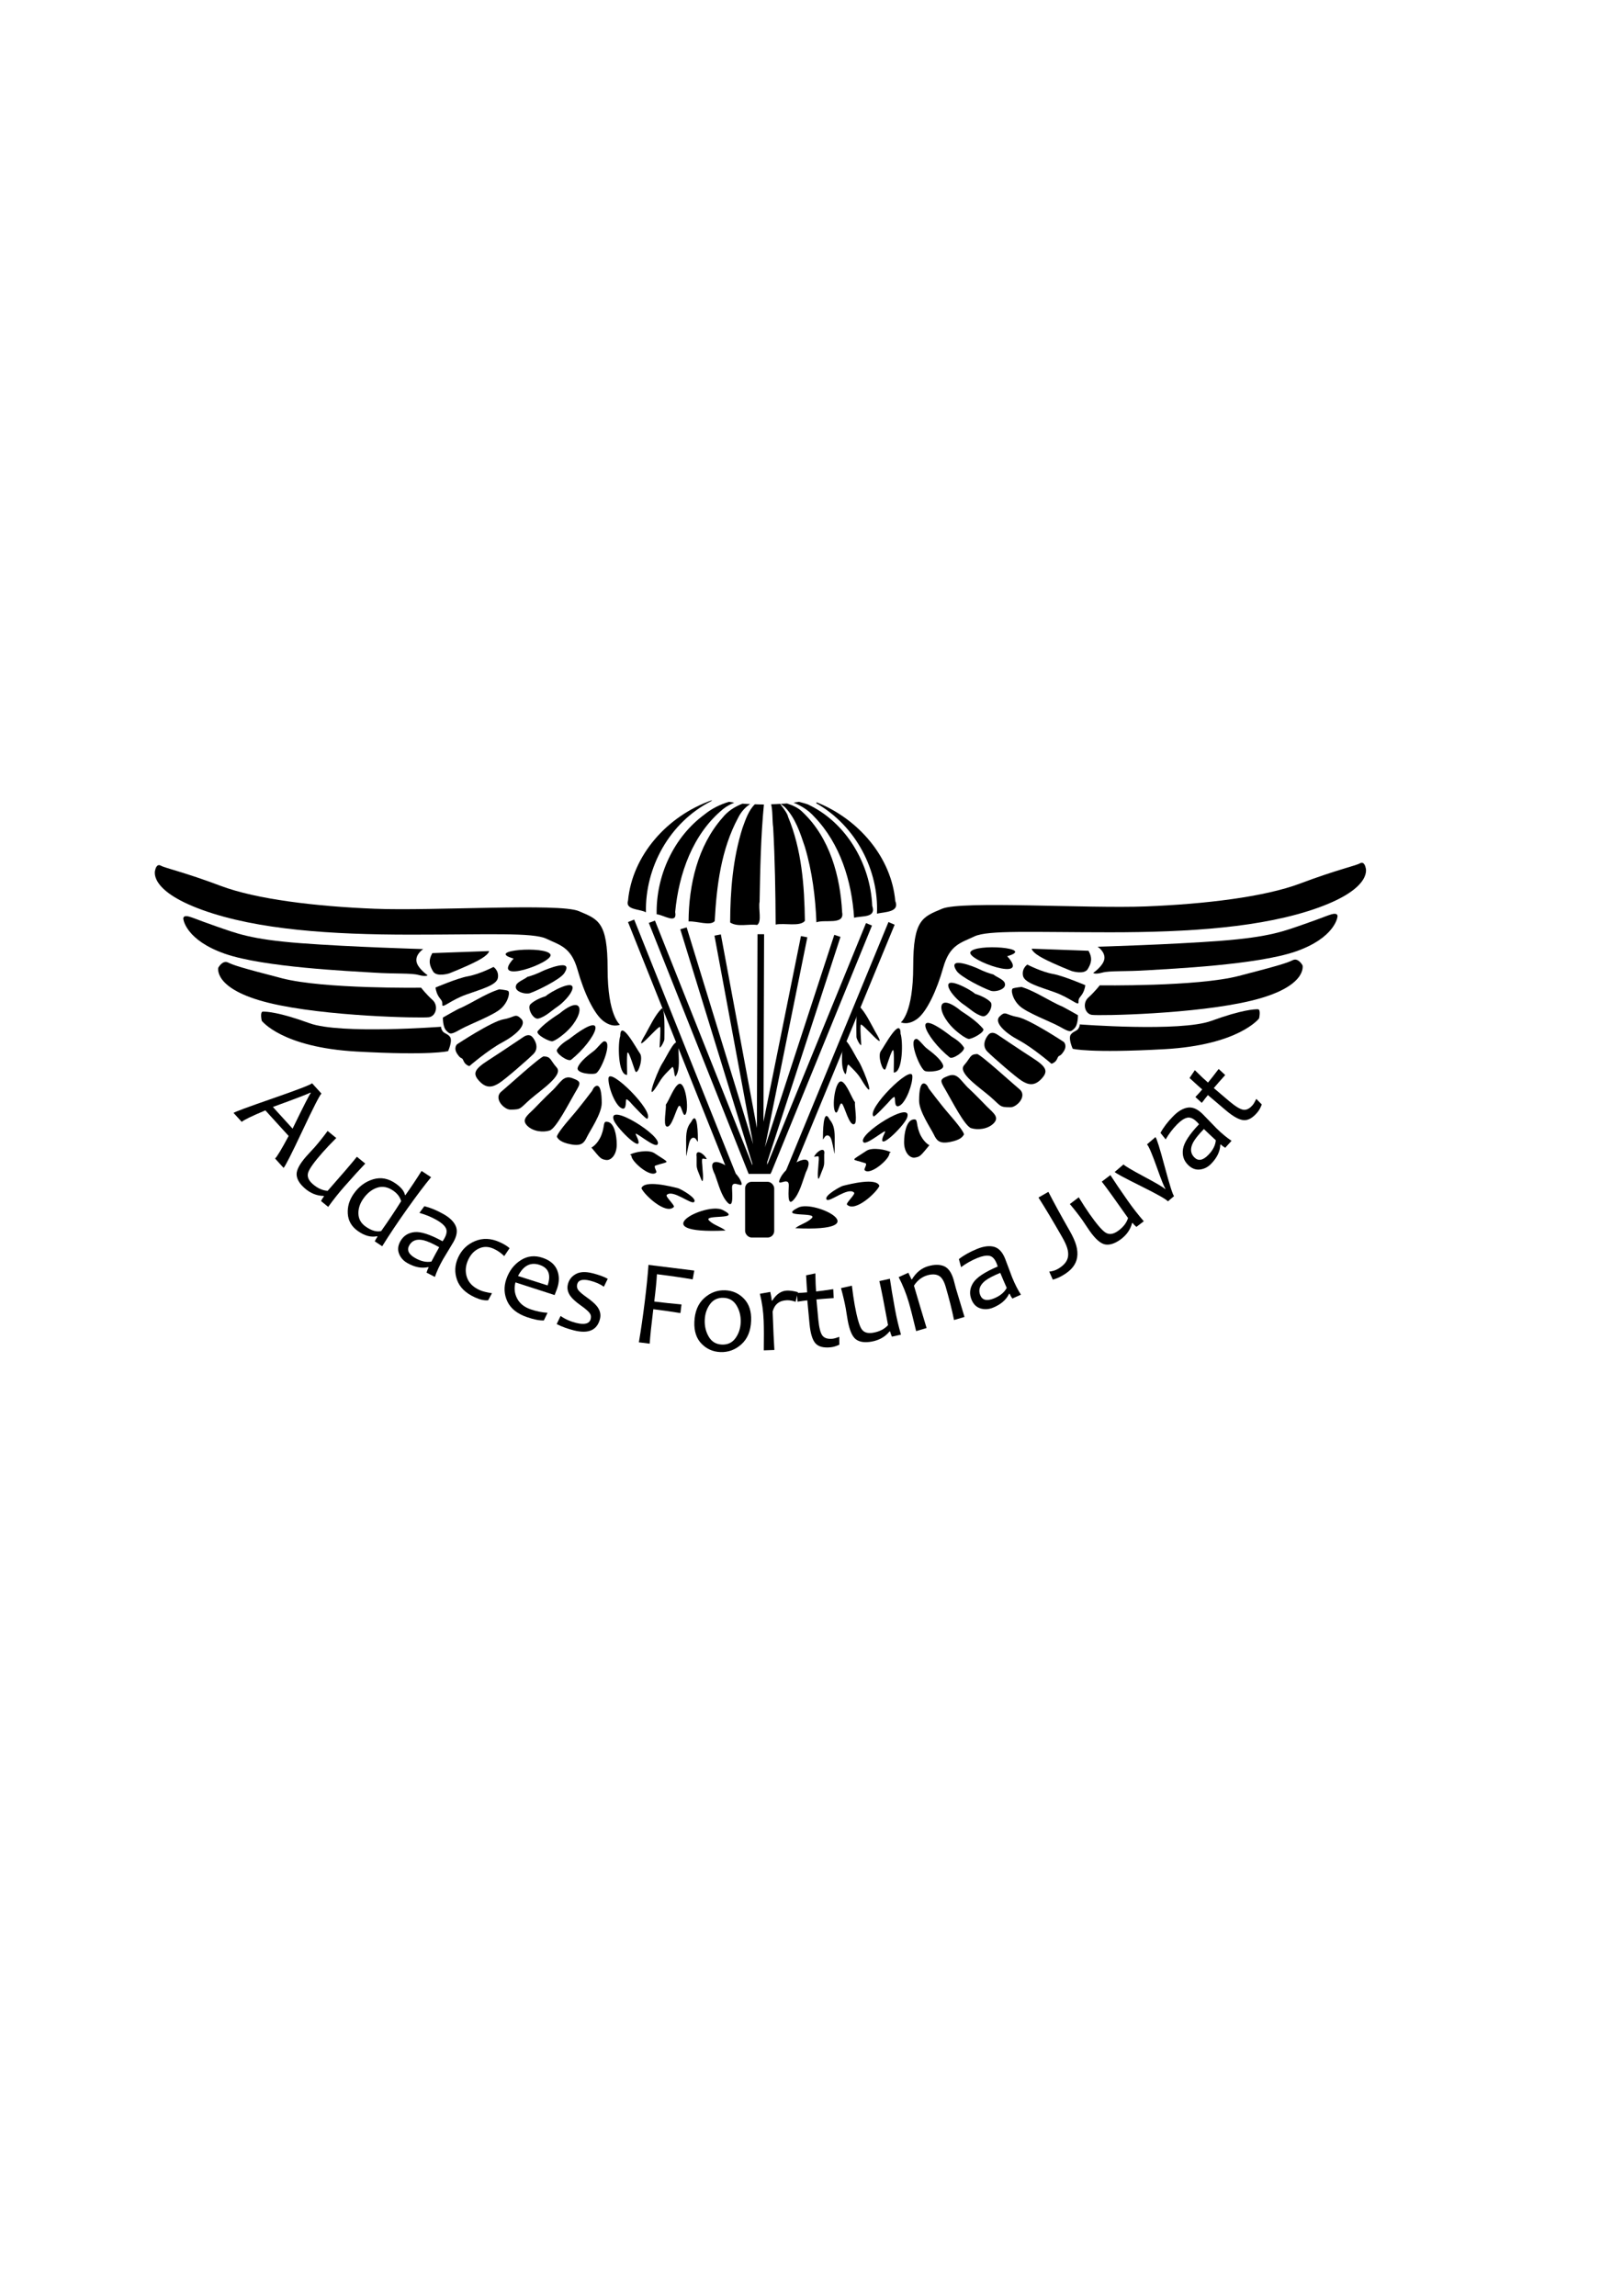 <?xml version="1.0" encoding="UTF-8" standalone="no"?> <svg xmlns:dc="http://purl.org/dc/elements/1.1/" xmlns:cc="http://creativecommons.org/ns#" xmlns:rdf="http://www.w3.org/1999/02/22-rdf-syntax-ns#" xmlns:svg="http://www.w3.org/2000/svg" xmlns="http://www.w3.org/2000/svg" xmlns:sodipodi="http://sodipodi.sourceforge.net/DTD/sodipodi-0.dtd" xmlns:inkscape="http://www.inkscape.org/namespaces/inkscape" width="210mm" height="297mm" id="svg2" version="1.1" inkscape:version="0.48.2 r9819" sodipodi:docname="Novo documento 1"><defs id="defs4"></defs><g inkscape:label="Camada 1" inkscape:groupmode="layer" id="layer1"><g id="g5115" transform="translate(-1.8039244e-7,-27.836)"><g transform="translate(-26.08,131.897)" id="g4902"><g id="g4826" transform="matrix(3.222,0,0,3.222,-868.709,-900.448)"><g transform="translate(-31.315,-58.589)" style="fill:#000000" id="g4477"><path style="fill:#000000;stroke:none" d="m 332.589,437.773 c 0,0 -1.25,3.036 7.143,6.071 8.393,3.036 19.732,3.75 31.607,3.75 11.875,0 18.571,-0.357 20.625,0.625 2.054,0.982 3.75,1.25 4.732,4.732 0.982,3.482 2.5,6.696 3.929,7.768 1.429,1.071 2.5,0.536 2.5,0.536 0,0 -1.875,-1.339 -1.875,-8.482 0,-7.143 -1.429,-7.5 -4.375,-8.75 -2.946,-1.25 -22.054,0 -30.982,-0.357 -8.929,-0.357 -17.946,-1.429 -23.393,-3.482 -5.446,-2.054 -8.376,-2.676 -9.055,-3.055 -0.679,-0.379 -0.856,0.644 -0.856,0.644 z" id="path3067" inkscape:connector-curvature="0"></path><path style="fill:#000000;stroke:none" d="m 336.875,445.318 c 0,0 0.402,3.125 6.295,5.179 5.893,2.054 19.018,2.634 22.5,2.857 3.482,0.223 5.714,0.045 6.875,0.357 1.161,0.312 1.384,0.045 1.384,0.045 0,0 -1.562,-1.071 -1.696,-2.143 -0.134,-1.071 1.027,-1.83 1.027,-1.83 0,0 -10.982,-0.312 -18.616,-0.893 -7.634,-0.58 -9.777,-1.518 -12.768,-2.545 -2.991,-1.027 -4.042,-1.576 -4.61,-1.561 -0.568,0.016 -0.39,0.534 -0.39,0.534 z" id="path3069" inkscape:connector-curvature="0"></path><path style="fill:#000000;stroke:none" d="m 342.158,452.612 c 0,0 -0.821,3.251 7.671,5.335 8.492,2.083 23.234,2.336 24.307,2.178 1.073,-0.158 1.484,-1.768 0.537,-2.62 -0.947,-0.852 -1.736,-1.862 -1.736,-1.862 0,0 -14.742,0.221 -21.087,-1.421 -6.345,-1.641 -7.355,-1.989 -8.207,-2.399 -0.852,-0.41 -1.484,0.789 -1.484,0.789 z" id="path3071" inkscape:connector-curvature="0"></path><path style="fill:#000000;stroke:none" d="m 348.755,460.662 c 0,0 3.03,4.041 14.395,4.672 11.364,0.631 13.89,-0.063 13.89,-0.063 0,0 0.758,-1.641 0.253,-2.21 -0.505,-0.568 -0.947,-0.442 -1.2,-1.01 -0.253,-0.568 -0.021,-0.484 -0.021,-0.484 0,0 -15.384,1.178 -20.056,-0.527 -4.672,-1.705 -6.566,-1.768 -7.071,-1.768 -0.505,0 -0.189,1.389 -0.189,1.389 z" id="path3073" inkscape:connector-curvature="0"></path><path style="fill:#000000;stroke:none" d="m 375.134,455.621 c 0,0 0.045,0.625 0.402,1.25 0.357,0.625 0.67,0.67 0.625,1.339 -0.045,0.67 1.25,-0.67 3.616,-1.518 2.366,-0.848 4.643,-1.429 4.821,-2.545 0.179,-1.116 -0.67,-1.652 -0.67,-1.652 0,0 -2.143,1.116 -3.929,1.429 -1.495,0.262 -4.866,1.696 -4.866,1.696 z" id="path3077" inkscape:connector-curvature="0" sodipodi:nodetypes="cccsccsc"></path><path style="fill:#000000;stroke:none" d="m 374.777,453.21 c 0.58,0.848 2.411,0.268 2.411,0.268 0,0 2.545,-0.982 4.33,-1.92 1.786,-0.938 1.741,-1.473 1.741,-1.473 l -8.616,0.312 c -0.651,1.169 -0.414,1.89 0.134,2.813 z" id="path3079" inkscape:connector-curvature="0" sodipodi:nodetypes="ccsccc"></path><path style="fill:#000000;stroke:none" d="m 378.884,458.746 c -0.223,0.045 -2.634,1.429 -2.634,1.429 0,0 -0.045,1.429 0.536,2.009 0.58,0.58 0.714,0.58 2.143,-0.223 1.429,-0.804 5.089,-2.143 6.205,-3.214 1.116,-1.071 1.339,-2.5 0.982,-2.634 -0.357,-0.134 -1.295,-0.223 -1.295,-0.223 0,0 -0.982,0.223 -3.259,1.473 -2.277,1.25 -2.679,1.384 -2.679,1.384 z" id="path3081" inkscape:connector-curvature="0" sodipodi:nodetypes="cccssscsc"></path><path style="fill:#000000;stroke:none" d="m 378.393,464.237 c 0,0 -0.58,0.536 0.045,1.473 0.625,0.938 0.67,0.357 0.938,1.027 0.268,0.67 0.893,0.804 0.893,0.804 0,0 2.857,-2.455 4.955,-3.571 2.098,-1.116 3.839,-2.723 2.902,-3.616 -0.938,-0.893 -0.893,-0.223 -2.679,0.089 -1.786,0.312 -7.054,3.795 -7.054,3.795 z" id="path3083" inkscape:connector-curvature="0"></path><path style="fill:#000000;stroke:none" d="m 388.561,463.064 c -0.537,0.347 -3.315,2.241 -5.43,3.599 -2.115,1.357 -2.431,2.02 -1.326,3.188 1.105,1.168 2.052,0.852 2.967,0.284 0.915,-0.568 4.356,-3.567 5.209,-4.419 0.852,-0.852 0.379,-1.957 -0.126,-2.557 -0.505,-0.6 -1.168,-0.158 -1.294,-0.095 z" id="path3857" inkscape:connector-curvature="0"></path><path style="fill:#000000;stroke:none" d="m 386.473,474.148 c 1.741,0 1.429,-0.179 3.08,-1.607 1.652,-1.429 5,-3.616 3.973,-4.777 -1.027,-1.161 -0.848,-1.652 -1.964,-1.696 -0.48,-0.019 -5.58,4.643 -6.562,5.446 -0.99,1.049 0.55,2.62 1.473,2.634 z" id="path4373" inkscape:connector-curvature="0" sodipodi:nodetypes="cssscc"></path><path style="fill:#000000;stroke:none" d="m 390.045,474.059 c -1.116,1.071 -1.875,1.652 -0.982,2.545 0.878,0.878 2.411,1.027 3.393,0.714 0.982,-0.312 2.946,-4.196 3.839,-5.714 0.893,-1.518 1.027,-1.696 -0.402,-2.232 -1.429,-0.536 -1.875,0.848 -3.17,2.009 -0.639,0.572 -2.679,2.679 -2.679,2.679 z" id="path4375" inkscape:connector-curvature="0" sodipodi:nodetypes="csssssc"></path><path style="fill:#000000;stroke:none" d="m 398.912,471.276 c 0,0 -1.839,2.451 -3.021,3.808 -1.182,1.357 -2.495,2.976 -2.32,3.239 0.175,0.263 0.482,0.788 2.101,1.094 1.62,0.306 2.014,-0.219 2.452,-1.138 0.438,-0.919 2.233,-3.502 2.233,-5.121 0,-1.62 -0.219,-2.626 -0.7,-2.626 -0.482,0 -0.744,0.744 -0.744,0.744 z" id="path4377" inkscape:connector-curvature="0"></path><path style="fill:#000000;stroke:none" d="m 398.795,479.907 c 1.339,1.607 1.384,1.741 2.188,1.875 0.804,0.134 1.652,-0.804 1.652,-2.321 0,-1.518 -0.402,-3.214 -1.295,-3.438 -0.893,-0.223 -0.446,0.491 -1.027,1.964 -0.58,1.473 -1.518,1.92 -1.518,1.92 z" id="path4379" inkscape:connector-curvature="0"></path><path style="fill:#000000;stroke:none" d="m 400.647,463.791 c -0.58,0.408 -0.962,1.056 -1.518,1.473 -0.754,0.565 -2.114,1.611 -2.411,2.5 -0.31,0.931 2.39,1.13 2.812,0.848 0.828,-0.552 2.586,-5.089 1.116,-4.821 z" id="path4421" inkscape:connector-curvature="0"></path><path style="fill:#000000;stroke:none" d="m 395.446,463.411 c -0.759,0.468 -1.387,0.898 -1.875,1.629 -0.334,0.501 1.677,1.913 2.143,1.54 3.716,-2.973 6.126,-8.143 -0.268,-3.17 z" id="path4423" inkscape:connector-curvature="0"></path><path style="fill:#000000;stroke:none" d="m 394.129,459.438 c -1.177,0.766 -2.564,1.689 -3.482,2.79 -0.414,0.497 1.842,1.678 2.254,1.54 0.548,-0.183 1.112,-0.622 1.562,-0.982 3.378,-2.702 3.486,-6.499 -0.446,-3.281" id="path4425" inkscape:connector-curvature="0"></path><path style="fill:#000000;stroke:none" d="m 391.875,456.916 c -0.793,0.262 -1.758,0.664 -2.344,1.25 -0.535,0.535 0.409,2.364 1.205,2.165 1.078,-0.269 2.02,-1.22 2.902,-1.808 0.716,-0.477 1.866,-1.63 2.188,-2.433 0.825,-2.062 -3.372,0.247 -3.951,0.826 z" id="path4429" inkscape:connector-curvature="0"></path><path style="fill:#000000;stroke:none" d="m 389.067,454.005 c -0.423,0.363 -1.428,0.71 -1.673,1.2 -0.501,1.002 1.35,1.507 2.083,1.263 1.125,-0.375 4.577,-2.099 5.177,-2.999 1.614,-2.421 -2.844,-0.567 -3.346,-0.316 -0.738,0.369 -1.519,0.655 -2.241,0.852 z" id="path4431" inkscape:connector-curvature="0"></path><path style="fill:#000000;stroke:none" d="m 386.983,451.227 c -3.783,4.139 6.187,0.567 5.587,-0.631 -0.671,-1.342 -10.072,-0.652 -5.587,0.631 z" id="path4433" inkscape:connector-curvature="0"></path><path style="fill:#000000;stroke:none" d="m 403.17,462.987 c -0.366,0.968 -0.4,5.893 1.027,5.893 0.043,0 -0.103,-3.201 0.089,-3.393 0.223,-0.223 1.072,2.768 1.205,2.902 0.405,0.405 1.201,-2.06 0.67,-2.768 -0.463,-0.617 -2.991,-5.371 -2.991,-2.634 z" id="path4435" inkscape:connector-curvature="0"></path><path style="fill:#000000;stroke:none" d="m 401.384,469.371 c -0.092,1.158 0.94,4.041 1.964,4.554 0.946,0.473 0.514,-1.484 0.804,-1.339 0.374,0.187 0.677,0.632 0.982,0.938 0.202,0.202 1.994,2.158 2.143,2.009 1.107,-1.107 -5.737,-7.88 -5.893,-6.161 z" id="path4439" inkscape:connector-curvature="0"></path><path style="fill:#000000;stroke:none" d="m 402.188,475.755 c 0.519,1.352 5.17,5.832 3.348,2.188 -0.385,-0.771 2.758,2.019 3.259,1.518 1.114,-1.114 -7.673,-6.638 -6.607,-3.705 z" id="path4441" inkscape:connector-curvature="0"></path><path style="fill:#000000;stroke:none" d="m 404.866,481.112 c -0.135,0.812 2.892,3.447 3.75,2.589 0.188,-0.188 -0.484,-0.94 -0.089,-1.071 2.148,-0.716 2.348,-0.19 -0.179,-1.875 -0.895,-0.597 -3.077,-0.154 -3.705,0.223" id="path4447" inkscape:connector-curvature="0"></path><path style="fill:#000000;stroke:none" d="m 406.384,486.068 c 0.334,0.921 3.675,4.093 4.911,2.857 0.229,-0.229 -1.32,-1.581 -1.071,-1.83 0.904,-0.904 3.711,1.512 4.152,1.071 0.552,-0.552 -2.077,-2.004 -2.455,-2.098 -1.124,-0.281 -5.072,-1.276 -5.536,0 z" id="path4449" inkscape:connector-curvature="0"></path><path style="fill:#000000;stroke:none" d="m 419.152,492.496 c -12.768,0.606 -2.96,-4.382 -0.446,-3.125 3.2,1.6 -3.064,0.596 -2.054,1.607 0.706,0.706 1.703,0.898 2.5,1.518 z" id="path4451" inkscape:connector-curvature="0"></path><path style="fill:#000000;stroke:none" d="m 407.009,462.675 c 0.681,-1.223 1.454,-2.883 2.411,-3.839 0.584,-0.584 0.446,4.109 0.446,4.643 0,0.251 -0.498,1.25 -0.714,1.25 -0.053,0 0.219,-2.951 0.045,-3.125 -0.25,-0.25 -4.47,4.876 -2.188,1.071 z" id="path4453" inkscape:connector-curvature="0"></path><path style="fill:#000000;stroke:none" d="m 409.464,467.273 c -0.794,1.359 -2.892,6.919 -0.268,2.545 0.486,-0.809 1.243,-1.511 1.83,-2.098 0.344,-0.344 0.31,1.744 0.58,1.339 0.683,-1.025 0.402,-2.862 0.402,-4.152 0,-2.861 -1.841,1.36 -2.545,2.366 z" id="path4457" inkscape:connector-curvature="0"></path><path style="fill:#000000;stroke:none" d="m 410.089,473.389 c 0.093,0.543 -0.416,3.051 0.089,3.304 0.779,0.389 1.47,-2.675 1.875,-3.08 0.383,-0.383 0.599,1.678 0.982,1.295 0.643,-0.643 0.056,-5.162 -0.982,-4.643 -0.734,0.367 -1.489,2.514 -1.964,3.125 z" id="path4459" inkscape:connector-curvature="0"></path><path style="fill:#000000;stroke:none" d="m 413.929,476.023 c -0.883,1.049 -0.759,2.327 -0.759,3.661 0,2.544 -0.028,1.453 0.446,-0.446 0.09,-0.361 0.352,-1.03 0.893,-0.759 0.198,0.099 0.446,0.712 0.446,0.491 0,-0.77 -6.7e-4,-4.999 -1.027,-2.946 z" id="path4467" inkscape:connector-curvature="0"></path><path style="fill:#000000;stroke:none" d="m 417.545,484.014 c 0.509,1.363 0.952,3.273 1.964,4.286 0.912,0.912 0.625,-1.61 0.625,-2.321 0,-1.508 2.141,0.621 1.25,-1.161 -1.105,-2.21 -5.646,-4.417 -3.839,-0.804 z" id="path4469" inkscape:connector-curvature="0"></path><path style="fill:#000000;stroke:none" d="m 414.762,481.31 c 0,0.421 0,0.842 0,1.263 0,0.626 0.357,1.212 0.552,1.799 0.013,0.039 0.26,0.687 0.316,0.631 0.236,-0.236 0,-1.852 0,-2.241 0,-0.275 -0.128,-0.896 0,-1.152 0.044,-0.087 0.695,0.096 0.663,0.032 -0.445,-0.889 -1.767,-1.63 -1.531,-0.331 z" id="path4475" inkscape:connector-curvature="0"></path></g><g style="fill:#000000" transform="matrix(-1,0,0,1,817.57,-58.946)" id="g4510"><path inkscape:connector-curvature="0" id="path4512" d="m 332.589,437.773 c 0,0 -1.25,3.036 7.143,6.071 8.393,3.036 19.732,3.75 31.607,3.75 11.875,0 18.571,-0.357 20.625,0.625 2.054,0.982 3.75,1.25 4.732,4.732 0.982,3.482 2.5,6.696 3.929,7.768 1.429,1.071 2.5,0.536 2.5,0.536 0,0 -1.875,-1.339 -1.875,-8.482 0,-7.143 -1.429,-7.5 -4.375,-8.75 -2.946,-1.25 -22.054,0 -30.982,-0.357 -8.929,-0.357 -17.946,-1.429 -23.393,-3.482 -5.446,-2.054 -8.376,-2.676 -9.055,-3.055 -0.679,-0.379 -0.856,0.644 -0.856,0.644 z" style="fill:#000000;stroke:none"></path><path inkscape:connector-curvature="0" id="path4514" d="m 336.875,445.318 c 0,0 0.402,3.125 6.295,5.179 5.893,2.054 19.018,2.634 22.5,2.857 3.482,0.223 5.714,0.045 6.875,0.357 1.161,0.312 1.384,0.045 1.384,0.045 0,0 -1.562,-1.071 -1.696,-2.143 -0.134,-1.071 1.027,-1.83 1.027,-1.83 0,0 -10.982,-0.312 -18.616,-0.893 -7.634,-0.58 -9.777,-1.518 -12.768,-2.545 -2.991,-1.027 -4.042,-1.576 -4.61,-1.561 -0.568,0.016 -0.39,0.534 -0.39,0.534 z" style="fill:#000000;stroke:none"></path><path inkscape:connector-curvature="0" id="path4516" d="m 342.158,452.612 c 0,0 -0.821,3.251 7.671,5.335 8.492,2.083 23.234,2.336 24.307,2.178 1.073,-0.158 1.484,-1.768 0.537,-2.62 -0.947,-0.852 -1.736,-1.862 -1.736,-1.862 0,0 -14.742,0.221 -21.087,-1.421 -6.345,-1.641 -7.355,-1.989 -8.207,-2.399 -0.852,-0.41 -1.484,0.789 -1.484,0.789 z" style="fill:#000000;stroke:none"></path><path inkscape:connector-curvature="0" id="path4518" d="m 348.755,460.662 c 0,0 3.03,4.041 14.395,4.672 11.364,0.631 13.89,-0.063 13.89,-0.063 0,0 0.758,-1.641 0.253,-2.21 -0.505,-0.568 -0.947,-0.442 -1.2,-1.01 -0.253,-0.568 -0.021,-0.484 -0.021,-0.484 0,0 -15.384,1.178 -20.056,-0.527 -4.672,-1.705 -6.566,-1.768 -7.071,-1.768 -0.505,0 -0.189,1.389 -0.189,1.389 z" style="fill:#000000;stroke:none"></path><path sodipodi:nodetypes="cccsccsc" inkscape:connector-curvature="0" id="path4520" d="m 375.134,455.621 c 0,0 0.045,0.625 0.402,1.25 0.357,0.625 0.67,0.67 0.625,1.339 -0.045,0.67 1.25,-0.67 3.616,-1.518 2.366,-0.848 4.643,-1.429 4.821,-2.545 0.179,-1.116 -0.67,-1.652 -0.67,-1.652 0,0 -2.143,1.116 -3.929,1.429 -1.495,0.262 -4.866,1.696 -4.866,1.696 z" style="fill:#000000;stroke:none"></path><path sodipodi:nodetypes="ccsccc" inkscape:connector-curvature="0" id="path4522" d="m 374.777,453.21 c 0.58,0.848 2.411,0.268 2.411,0.268 0,0 2.545,-0.982 4.33,-1.92 1.786,-0.938 1.741,-1.473 1.741,-1.473 l -8.616,0.312 c -0.651,1.169 -0.414,1.89 0.134,2.813 z" style="fill:#000000;stroke:none"></path><path sodipodi:nodetypes="cccssscsc" inkscape:connector-curvature="0" id="path4524" d="m 378.884,458.746 c -0.223,0.045 -2.634,1.429 -2.634,1.429 0,0 -0.045,1.429 0.536,2.009 0.58,0.58 0.714,0.58 2.143,-0.223 1.429,-0.804 5.089,-2.143 6.205,-3.214 1.116,-1.071 1.339,-2.5 0.982,-2.634 -0.357,-0.134 -1.295,-0.223 -1.295,-0.223 0,0 -0.982,0.223 -3.259,1.473 -2.277,1.25 -2.679,1.384 -2.679,1.384 z" style="fill:#000000;stroke:none"></path><path inkscape:connector-curvature="0" id="path4526" d="m 378.393,464.237 c 0,0 -0.58,0.536 0.045,1.473 0.625,0.938 0.67,0.357 0.938,1.027 0.268,0.67 0.893,0.804 0.893,0.804 0,0 2.857,-2.455 4.955,-3.571 2.098,-1.116 3.839,-2.723 2.902,-3.616 -0.938,-0.893 -0.893,-0.223 -2.679,0.089 -1.786,0.312 -7.054,3.795 -7.054,3.795 z" style="fill:#000000;stroke:none"></path><path inkscape:connector-curvature="0" id="path4528" d="m 388.561,463.064 c -0.537,0.347 -3.315,2.241 -5.43,3.599 -2.115,1.357 -2.431,2.02 -1.326,3.188 1.105,1.168 2.052,0.852 2.967,0.284 0.915,-0.568 4.356,-3.567 5.209,-4.419 0.852,-0.852 0.379,-1.957 -0.126,-2.557 -0.505,-0.6 -1.168,-0.158 -1.294,-0.095 z" style="fill:#000000;stroke:none"></path><path sodipodi:nodetypes="cssscc" inkscape:connector-curvature="0" id="path4530" d="m 386.473,474.148 c 1.741,0 1.429,-0.179 3.08,-1.607 1.652,-1.429 5,-3.616 3.973,-4.777 -1.027,-1.161 -0.848,-1.652 -1.964,-1.696 -0.48,-0.019 -5.58,4.643 -6.562,5.446 -0.99,1.049 0.55,2.62 1.473,2.634 z" style="fill:#000000;stroke:none"></path><path sodipodi:nodetypes="csssssc" inkscape:connector-curvature="0" id="path4532" d="m 390.045,474.059 c -1.116,1.071 -1.875,1.652 -0.982,2.545 0.878,0.878 2.411,1.027 3.393,0.714 0.982,-0.312 2.946,-4.196 3.839,-5.714 0.893,-1.518 1.027,-1.696 -0.402,-2.232 -1.429,-0.536 -1.875,0.848 -3.17,2.009 -0.639,0.572 -2.679,2.679 -2.679,2.679 z" style="fill:#000000;stroke:none"></path><path inkscape:connector-curvature="0" id="path4534" d="m 398.912,471.276 c 0,0 -1.839,2.451 -3.021,3.808 -1.182,1.357 -2.495,2.976 -2.32,3.239 0.175,0.263 0.482,0.788 2.101,1.094 1.62,0.306 2.014,-0.219 2.452,-1.138 0.438,-0.919 2.233,-3.502 2.233,-5.121 0,-1.62 -0.219,-2.626 -0.7,-2.626 -0.482,0 -0.744,0.744 -0.744,0.744 z" style="fill:#000000;stroke:none"></path><path inkscape:connector-curvature="0" id="path4536" d="m 398.795,479.907 c 1.339,1.607 1.384,1.741 2.188,1.875 0.804,0.134 1.652,-0.804 1.652,-2.321 0,-1.518 -0.402,-3.214 -1.295,-3.438 -0.893,-0.223 -0.446,0.491 -1.027,1.964 -0.58,1.473 -1.518,1.92 -1.518,1.92 z" style="fill:#000000;stroke:none"></path><path inkscape:connector-curvature="0" id="path4538" d="m 400.647,463.791 c -0.58,0.408 -0.962,1.056 -1.518,1.473 -0.754,0.565 -2.114,1.611 -2.411,2.5 -0.31,0.931 2.39,1.13 2.812,0.848 0.828,-0.552 2.586,-5.089 1.116,-4.821 z" style="fill:#000000;stroke:none"></path><path inkscape:connector-curvature="0" id="path4540" d="m 395.446,463.411 c -0.759,0.468 -1.387,0.898 -1.875,1.629 -0.334,0.501 1.677,1.913 2.143,1.54 3.716,-2.973 6.126,-8.143 -0.268,-3.17 z" style="fill:#000000;stroke:none"></path><path inkscape:connector-curvature="0" id="path4542" d="m 394.129,459.438 c -1.177,0.766 -2.564,1.689 -3.482,2.79 -0.414,0.497 1.842,1.678 2.254,1.54 0.548,-0.183 1.112,-0.622 1.562,-0.982 3.378,-2.702 3.486,-6.499 -0.446,-3.281" style="fill:#000000;stroke:none"></path><path inkscape:connector-curvature="0" id="path4544" d="m 391.875,456.916 c -0.793,0.262 -1.758,0.664 -2.344,1.25 -0.535,0.535 0.409,2.364 1.205,2.165 1.078,-0.269 2.02,-1.22 2.902,-1.808 0.716,-0.477 1.866,-1.63 2.188,-2.433 0.825,-2.062 -3.372,0.247 -3.951,0.826 z" style="fill:#000000;stroke:none"></path><path inkscape:connector-curvature="0" id="path4546" d="m 389.067,454.005 c -0.423,0.363 -1.428,0.71 -1.673,1.2 -0.501,1.002 1.35,1.507 2.083,1.263 1.125,-0.375 4.577,-2.099 5.177,-2.999 1.614,-2.421 -2.844,-0.567 -3.346,-0.316 -0.738,0.369 -1.519,0.655 -2.241,0.852 z" style="fill:#000000;stroke:none"></path><path inkscape:connector-curvature="0" id="path4548" d="m 386.983,451.227 c -3.783,4.139 6.187,0.567 5.587,-0.631 -0.671,-1.342 -10.072,-0.652 -5.587,0.631 z" style="fill:#000000;stroke:none"></path><path inkscape:connector-curvature="0" id="path4550" d="m 403.17,462.987 c -0.366,0.968 -0.4,5.893 1.027,5.893 0.043,0 -0.103,-3.201 0.089,-3.393 0.223,-0.223 1.072,2.768 1.205,2.902 0.405,0.405 1.201,-2.06 0.67,-2.768 -0.463,-0.617 -2.991,-5.371 -2.991,-2.634 z" style="fill:#000000;stroke:none"></path><path inkscape:connector-curvature="0" id="path4552" d="m 401.384,469.371 c -0.092,1.158 0.94,4.041 1.964,4.554 0.946,0.473 0.514,-1.484 0.804,-1.339 0.374,0.187 0.677,0.632 0.982,0.938 0.202,0.202 1.994,2.158 2.143,2.009 1.107,-1.107 -5.737,-7.88 -5.893,-6.161 z" style="fill:#000000;stroke:none"></path><path inkscape:connector-curvature="0" id="path4554" d="m 402.188,475.755 c 0.519,1.352 5.17,5.832 3.348,2.188 -0.385,-0.771 2.758,2.019 3.259,1.518 1.114,-1.114 -7.673,-6.638 -6.607,-3.705 z" style="fill:#000000;stroke:none"></path><path inkscape:connector-curvature="0" id="path4556" d="m 404.866,481.112 c -0.135,0.812 2.892,3.447 3.75,2.589 0.188,-0.188 -0.484,-0.94 -0.089,-1.071 2.148,-0.716 2.348,-0.19 -0.179,-1.875 -0.895,-0.597 -3.077,-0.154 -3.705,0.223" style="fill:#000000;stroke:none"></path><path inkscape:connector-curvature="0" id="path4558" d="m 406.384,486.068 c 0.334,0.921 3.675,4.093 4.911,2.857 0.229,-0.229 -1.32,-1.581 -1.071,-1.83 0.904,-0.904 3.711,1.512 4.152,1.071 0.552,-0.552 -2.077,-2.004 -2.455,-2.098 -1.124,-0.281 -5.072,-1.276 -5.536,0 z" style="fill:#000000;stroke:none"></path><path inkscape:connector-curvature="0" id="path4560" d="m 419.152,492.496 c -12.768,0.606 -2.96,-4.382 -0.446,-3.125 3.2,1.6 -3.064,0.596 -2.054,1.607 0.706,0.706 1.703,0.898 2.5,1.518 z" style="fill:#000000;stroke:none"></path><path inkscape:connector-curvature="0" id="path4562" d="m 407.009,462.675 c 0.681,-1.223 1.454,-2.883 2.411,-3.839 0.584,-0.584 0.446,4.109 0.446,4.643 0,0.251 -0.498,1.25 -0.714,1.25 -0.053,0 0.219,-2.951 0.045,-3.125 -0.25,-0.25 -4.47,4.876 -2.188,1.071 z" style="fill:#000000;stroke:none"></path><path inkscape:connector-curvature="0" id="path4564" d="m 409.464,467.273 c -0.794,1.359 -2.892,6.919 -0.268,2.545 0.486,-0.809 1.243,-1.511 1.83,-2.098 0.344,-0.344 0.31,1.744 0.58,1.339 0.683,-1.025 0.402,-2.862 0.402,-4.152 0,-2.861 -1.841,1.36 -2.545,2.366 z" style="fill:#000000;stroke:none"></path><path inkscape:connector-curvature="0" id="path4566" d="m 410.089,473.389 c 0.093,0.543 -0.416,3.051 0.089,3.304 0.779,0.389 1.47,-2.675 1.875,-3.08 0.383,-0.383 0.599,1.678 0.982,1.295 0.643,-0.643 0.056,-5.162 -0.982,-4.643 -0.734,0.367 -1.489,2.514 -1.964,3.125 z" style="fill:#000000;stroke:none"></path><path inkscape:connector-curvature="0" id="path4568" d="m 413.929,476.023 c -0.883,1.049 -0.759,2.327 -0.759,3.661 0,2.544 -0.028,1.453 0.446,-0.446 0.09,-0.361 0.352,-1.03 0.893,-0.759 0.198,0.099 0.446,0.712 0.446,0.491 0,-0.77 -6.7e-4,-4.999 -1.027,-2.946 z" style="fill:#000000;stroke:none"></path><path inkscape:connector-curvature="0" id="path4570" d="m 417.545,484.014 c 0.509,1.363 0.952,3.273 1.964,4.286 0.912,0.912 0.625,-1.61 0.625,-2.321 0,-1.508 2.141,0.621 1.25,-1.161 -1.105,-2.21 -5.646,-4.417 -3.839,-0.804 z" style="fill:#000000;stroke:none"></path><path inkscape:connector-curvature="0" id="path4572" d="m 414.762,481.31 c 0,0.421 0,0.842 0,1.263 0,0.626 0.357,1.212 0.552,1.799 0.013,0.039 0.26,0.687 0.316,0.631 0.236,-0.236 0,-1.852 0,-2.241 0,-0.275 -0.128,-0.896 0,-1.152 0.044,-0.087 0.695,0.096 0.663,0.032 -0.445,-0.889 -1.767,-1.63 -1.531,-0.331 z" style="fill:#000000;stroke:none"></path></g><path inkscape:connector-curvature="0" id="path4821" d="m 385.784,368.599 c -6.824,2.374 -12.116,8.412 -12.75,15.238 -0.473,1.426 1.759,1.262 2.719,1.777 -0.147,-6.715 3.486,-13.592 9.906,-16.869 0.006,-0.011 0.024,-0.018 0.031,-0.029 0.026,-0.038 0.052,-0.079 0.094,-0.117 z" style="fill:#000000;stroke:none"></path><path inkscape:connector-curvature="0" id="path4819" d="m 401.659,368.919 c -0.006,0.052 -0.028,0.095 -0.062,0.146 6.054,3.431 9.512,10.214 9.219,16.753 1.241,-0.276 3.486,-0.213 2.781,-1.923 -0.596,-6.582 -5.494,-12.398 -11.938,-14.975 z" style="fill:#000000;stroke:none"></path><path inkscape:connector-curvature="0" id="path4817" d="m 388.347,368.849 c -1.331,0.401 -2.59,1.011 -3.688,1.906 -4.727,3.462 -7.392,9.345 -7.281,15.156 1.038,0.084 3.178,1.608 2.812,-0.344 0.547,-5.79 2.659,-11.84 7.281,-15.625 0.505,-0.409 1.086,-0.717 1.688,-0.969 -0.292,-0.039 -0.55,-0.079 -0.812,-0.125 z" style="fill:#000000;stroke:none"></path><path inkscape:connector-curvature="0" id="path4815" d="m 398.972,368.849 c -0.261,0.046 -0.522,0.086 -0.812,0.125 1.189,0.478 2.294,1.174 3.156,2.156 3.925,4.068 5.672,9.773 6.031,15.312 1.182,-0.329 3.399,0.071 2.75,-1.812 -0.271,-6.364 -3.948,-12.686 -9.812,-15.406 -0.428,-0.146 -0.875,-0.257 -1.312,-0.375 z" style="fill:#000000;stroke:none"></path><path inkscape:connector-curvature="0" id="path4813" d="m 397.159,369.099 c -0.321,0.031 -0.657,0.04 -1,0.062 0.043,-0.002 0.229,0.132 0.656,0.469 1.604,1.627 2.354,3.934 3.062,6.062 1.109,3.713 1.596,7.573 1.75,11.438 1.275,-0.478 4.289,0.465 3.906,-1.5 -0.282,-5.469 -1.866,-11.269 -5.938,-15.156 -0.681,-0.709 -1.527,-1.085 -2.438,-1.375 z" style="fill:#000000;stroke:none"></path><path inkscape:connector-curvature="0" id="path4811" d="m 396.159,369.161 c -0.457,0.03 -0.917,0.049 -1.406,0.062 0.261,1.056 0.157,2.423 0.312,3.531 0.27,4.902 0.347,9.81 0.375,14.719 1.361,-0.27 3.701,0.365 4.438,-0.562 -0.073,-5.339 -0.485,-10.832 -2.562,-15.812 -0.105,-0.675 -1.285,-1.93 -1.156,-1.938 z" style="fill:#000000;stroke:none"></path><path inkscape:connector-curvature="0" id="path4809" d="m 390.409,369.13 c -1.167,0.451 -2.235,1.127 -3.031,2.125 -3.771,4.271 -5.119,10.175 -5.156,15.75 1.22,-0.095 3.331,0.741 3.969,-0.062 0.288,-5.36 0.978,-10.896 3.562,-15.688 0.413,-0.845 1.047,-1.569 1.812,-2.062 -0.396,-0.021 -0.787,-0.03 -1.156,-0.062 z" style="fill:#000000;stroke:none"></path><path inkscape:connector-curvature="0" id="path4576" d="m 392.284,369.224 c -0.957,0.917 -1.429,2.37 -1.875,3.594 -1.468,4.626 -1.859,9.514 -1.875,14.344 1.141,0.732 2.764,0.187 4.094,0.375 0.766,-0.524 0.158,-2.444 0.375,-3.531 0.093,-4.924 0.181,-9.846 0.656,-14.75 -0.468,0 -0.929,-0.016 -1.375,-0.031 z" style="fill:#000000;stroke:none"></path><path id="path4765" d="m 373.969,386.719 -0.938,0.375 15.406,38.531 0.938,-0.375 -15.406,-38.531 z m 3.156,0.156 -0.938,0.344 15.031,37.781 0.125,0.312 0.344,0 2.656,0 0.312,0 0.156,-0.312 15.25,-37.375 -0.906,-0.375 -15,36.688 0,-0.438 0.031,-0.062 11.094,-34.094 -0.938,-0.312 -10.531,32.25 6.438,-31.875 -0.969,-0.188 -5.688,28.188 0.094,-28.469 -1,0 -0.094,29.406 -5.469,-29.375 -0.969,0.188 5.875,31.656 -10.094,-32.906 -0.969,0.281 10.938,35.562 0,0.25 -14.781,-37.125 z m 35.438,0.219 -15.531,37.656 0.938,0.375 L 413.5,387.5 l -0.938,-0.406 z" style="font-size:medium;font-style:normal;font-variant:normal;font-weight:normal;font-stretch:normal;text-indent:0;text-align:start;text-decoration:none;line-height:normal;letter-spacing:normal;word-spacing:normal;text-transform:none;direction:ltr;block-progression:tb;writing-mode:lr-tb;text-anchor:start;baseline-shift:baseline;color:#000000;fill:#000000;fill-opacity:1;stroke:none;stroke-width:1px;marker:none;visibility:visible;display:inline;overflow:visible;enable-background:accumulate;font-family:Sans;-inkscape-font-specification:Sans" inkscape:connector-curvature="0"></path><rect rx="1" y="426.51" x="390.803" height="8.46" width="4.419" id="rect4805" style="fill:#000000;stroke:none"></rect></g></g><g id="text4979" style="font-size:40px;font-style:normal;font-variant:normal;font-weight:normal;font-stretch:normal;line-height:125%;letter-spacing:0px;word-spacing:0px;fill:#000000;fill-opacity:1;stroke:none;font-family:Candara;-inkscape-font-specification:Candara" transform="matrix(1,0.019,-0.019,1,5.781,-7.486)"><path inkscape:connector-curvature="0" id="path5077" style="font-size:60px" d="m 144.362,603.605 -4.246,-4.492 c 0.951,-0.899 3.094,-4.617 6.428,-11.155 l -11.612,-12.285 c -6.617,2.922 -10.437,4.866 -11.459,5.832 l -4.065,-4.301 c 0.525,-0.496 6.794,-2.955 18.808,-7.376 12.013,-4.421 18.446,-7.034 19.298,-7.839 l 4.669,4.94 c -0.838,0.792 -3.822,6.918 -8.953,18.379 -5.131,11.461 -8.087,17.56 -8.867,18.298 z m 4.045,-19.263 c 5.179,-11.211 8.031,-17.065 8.557,-17.561 l -0.221,-0.234 c -0.44,0.416 -6.499,2.877 -18.176,7.384 z"></path><path inkscape:connector-curvature="0" id="path5079" style="font-size:60px" d="m 166.545,622.262 -3.577,-2.803 c 0.499,-1.011 0.976,-1.785 1.431,-2.321 l -0.223,-0.19 c -3.396,-0.012 -6.509,-1.218 -9.339,-3.619 -2.577,-2.186 -3.922,-4.396 -4.037,-6.632 -0.114,-2.235 1.427,-5.237 4.623,-9.006 0.455,-0.536 1.146,-1.32 2.072,-2.353 0.927,-1.032 1.554,-1.742 1.883,-2.129 1.857,-2.19 3.916,-4.874 6.177,-8.053 l 4.288,3.368 c -2.617,2.723 -4.791,5.105 -6.522,7.146 -3.98,4.692 -6.271,8.005 -6.874,9.939 -0.603,1.934 0.153,3.798 2.268,5.592 2.383,2.021 4.855,3.093 7.414,3.215 7.024,-8.282 11.681,-13.923 13.97,-16.924 l 4.154,3.255 c -2.494,2.699 -5.839,6.521 -10.033,11.467 -2.691,3.173 -5.25,6.522 -7.676,10.047 z"></path><path inkscape:connector-curvature="0" id="path5081" style="font-size:60px" d="m 193.31,641.003 -3.689,-2.338 c 0.344,-0.782 0.78,-1.56 1.308,-2.335 l -0.266,-0.182 c -2.949,0.684 -6.093,-0.113 -9.434,-2.39 -3.066,-2.091 -4.747,-4.868 -5.044,-8.333 -0.297,-3.465 0.628,-6.77 2.773,-9.917 2.432,-3.566 5.537,-5.952 9.314,-7.159 3.778,-1.206 7.498,-0.561 11.161,1.937 2.614,1.783 4.123,3.592 4.526,5.427 l 0.194,0.132 c 2.729,-4.002 5.295,-8.008 7.699,-12.019 l 4.714,2.967 c -3.102,3.89 -6.914,9.151 -11.436,15.783 -4.6,6.745 -8.54,12.888 -11.821,18.428 z m -0.645,-7.426 c 3.422,-5.018 6.581,-9.945 9.475,-14.779 -0.57,-1.972 -1.831,-3.624 -3.784,-4.956 -2.727,-1.86 -5.387,-2.344 -7.981,-1.453 -2.593,0.891 -4.825,2.708 -6.696,5.451 -1.673,2.453 -2.44,4.956 -2.301,7.509 0.138,2.553 1.345,4.605 3.621,6.157 2.856,1.948 5.411,2.638 7.665,2.071 z"></path><path inkscape:connector-curvature="0" id="path5083" style="font-size:60px" d="m 219.351,655.503 -4.128,-2.037 c 0.25,-0.953 0.58,-1.807 0.989,-2.563 l -0.258,-0.14 c -3.154,0.779 -6.552,0.181 -10.192,-1.791 -1.975,-1.07 -3.361,-2.571 -4.158,-4.502 -0.797,-1.931 -0.614,-3.97 0.549,-6.117 1.433,-2.644 3.701,-4.165 6.803,-4.56 3.102,-0.396 7.708,1.006 13.816,4.205 0.275,-0.384 0.556,-0.842 0.845,-1.375 1.145,-2.112 1.345,-3.825 0.602,-5.139 -0.743,-1.314 -2.257,-2.589 -4.541,-3.827 -2.696,-1.461 -5.53,-2.564 -8.504,-3.309 l 2.364,-3.317 c 2.976,0.658 6.138,1.894 9.487,3.708 3.057,1.656 5.076,3.567 6.057,5.732 0.982,2.165 0.649,4.767 -0.998,7.806 -0.437,0.807 -1.269,2.25 -2.496,4.329 -1.227,2.079 -2.031,3.47 -2.412,4.174 -1.694,3.125 -2.969,6.033 -3.827,8.722 z m -1.851,-7.468 c 1.329,-2.657 2.556,-5.024 3.682,-7.102 -3.228,-1.75 -5.814,-2.84 -7.758,-3.271 -3.281,-0.668 -5.578,0.209 -6.89,2.63 -1.266,2.335 -0.25,4.396 3.047,6.183 2.833,1.535 5.473,2.055 7.919,1.559 z"></path><path inkscape:connector-curvature="0" id="path5085" style="font-size:60px" d="m 247.41,662.931 -1.814,3.494 c -1.808,0.204 -3.933,-0.217 -6.375,-1.262 -4.651,-1.99 -7.656,-4.796 -9.018,-8.416 -1.361,-3.62 -1.265,-7.244 0.287,-10.871 1.644,-3.843 4.351,-6.593 8.12,-8.252 3.769,-1.659 7.781,-1.577 12.037,0.244 2.137,0.914 3.786,1.875 4.949,2.883 l -2.537,3.917 c -1.586,-1.507 -3.348,-2.676 -5.287,-3.506 -2.55,-1.091 -4.959,-1.071 -7.228,0.061 -2.269,1.132 -3.976,3.036 -5.121,5.711 -1.245,2.909 -1.385,5.717 -0.419,8.425 0.966,2.708 3.091,4.765 6.377,6.171 1.347,0.576 3.356,1.043 6.029,1.401 z"></path><path inkscape:connector-curvature="0" id="path5087" style="font-size:60px" d="m 279.205,660.05 c -0.251,0.781 -0.635,1.847 -1.152,3.199 l -19.268,-5.827 c -0.687,2.774 -0.368,5.385 0.959,7.833 1.326,2.447 3.57,4.179 6.731,5.196 2.826,0.909 5.586,1.417 8.281,1.524 l -1.739,3.78 c -2.055,0.139 -4.803,-0.344 -8.243,-1.451 -4.834,-1.555 -8.096,-4.06 -9.785,-7.517 -1.689,-3.456 -1.923,-7.081 -0.704,-10.874 1.304,-4.053 3.584,-7.172 6.84,-9.356 3.257,-2.184 6.837,-2.648 10.742,-1.392 3.588,1.154 5.976,3.091 7.163,5.812 1.187,2.721 1.245,5.745 0.175,9.073 z m -4.676,-1.442 c 1.68,-5.225 0.336,-8.54 -4.034,-9.945 -4.462,-1.435 -7.966,0.433 -10.512,5.606 z"></path><path inkscape:connector-curvature="0" id="path5089" style="font-size:60px" d="m 300.454,674.433 c -1.264,5.561 -5.448,7.534 -12.552,5.92 -3.142,-0.714 -6.004,-1.695 -8.585,-2.943 l 1.84,-3.998 c 2.259,1.515 4.837,2.602 7.731,3.26 4.152,0.944 6.496,0.235 7.033,-2.127 0.26,-1.143 0.005,-2.157 -0.765,-3.043 -0.77,-0.886 -2.126,-1.991 -4.069,-3.313 -2.462,-1.681 -4.19,-3.156 -5.184,-4.423 -1.457,-1.873 -1.949,-3.848 -1.478,-5.924 0.494,-2.171 1.736,-3.847 3.726,-5.027 1.991,-1.18 4.662,-1.389 8.014,-0.627 3.276,0.745 5.841,1.618 7.696,2.621 l -1.821,3.912 c -1.871,-1.286 -4.158,-2.237 -6.863,-2.852 -3.657,-0.831 -5.725,-0.19 -6.206,1.924 -0.242,1.067 -0.029,2.021 0.641,2.865 0.67,0.843 2.089,2.002 4.257,3.476 2.342,1.594 4.021,3.017 5.038,4.27 1.505,1.925 2.02,3.934 1.544,6.029 z"></path><path inkscape:connector-curvature="0" id="path5091" style="font-size:60px" d="m 346.089,649.986 -0.689,4.317 c -5.142,-0.775 -10.987,-1.507 -17.533,-2.194 -0.105,3.249 -0.456,7.709 -1.051,13.381 4.565,0.479 9.011,0.867 13.34,1.165 l -0.444,4.225 c -4.141,-0.592 -8.571,-1.135 -13.291,-1.631 -0.797,7.595 -1.28,13.22 -1.447,16.875 l -5.303,-0.557 c 0.904,-5.993 1.737,-12.622 2.5,-19.887 0.718,-6.837 1.212,-12.854 1.482,-18.049 z"></path><path inkscape:connector-curvature="0" id="path5093" style="font-size:60px" d="m 374.352,673.944 c -0.095,4.999 -1.604,8.873 -4.528,11.62 -2.924,2.748 -6.329,4.085 -10.215,4.011 -3.632,-0.069 -6.728,-1.368 -9.288,-3.898 -2.56,-2.53 -3.797,-6.05 -3.711,-10.561 0.096,-5.038 1.611,-8.946 4.545,-11.723 2.934,-2.777 6.344,-4.128 10.23,-4.055 3.632,0.069 6.723,1.383 9.273,3.941 2.55,2.559 3.781,6.113 3.695,10.663 z m -5.087,0.929 c 0.058,-3.046 -0.657,-5.77 -2.145,-8.172 -1.488,-2.402 -3.648,-3.629 -6.479,-3.683 -2.812,-0.053 -4.996,1.028 -6.552,3.245 -1.556,2.217 -2.362,4.81 -2.419,7.778 -0.058,3.066 0.657,5.795 2.145,8.187 1.488,2.392 3.658,3.615 6.509,3.669 2.812,0.053 4.991,-1.033 6.538,-3.26 1.546,-2.227 2.348,-4.815 2.404,-7.763 z"></path><path inkscape:connector-curvature="0" id="path5095" style="font-size:60px" d="m 396.975,659.575 -1.059,4.724 c -1.555,-0.52 -2.985,-0.744 -4.292,-0.672 -3.666,0.203 -5.949,2.08 -6.848,5.631 0.496,8.971 0.901,15.237 1.216,18.799 l -5.178,0.286 c -0.03,-6.199 -0.139,-11.005 -0.328,-14.418 -0.256,-4.622 -0.959,-9.023 -2.109,-13.204 l 5.079,-1.014 c 0.489,2.125 0.754,3.548 0.794,4.269 l 0.234,-0.013 c 1.935,-3.217 4.306,-4.903 7.114,-5.059 1.482,-0.082 3.275,0.142 5.377,0.671 z"></path><path inkscape:connector-curvature="0" id="path5097" style="font-size:60px" d="m 417.595,681.034 0.098,3.824 c -1.466,0.744 -2.878,1.196 -4.235,1.356 -3.491,0.413 -5.982,-0.192 -7.472,-1.816 -1.49,-1.623 -2.506,-4.724 -3.047,-9.301 -0.351,-2.968 -0.789,-6.839 -1.315,-11.615 -1.086,0.128 -2.679,0.376 -4.78,0.742 l -0.324,-4.239 c 1.856,-0.102 3.512,-0.238 4.967,-0.41 -0.138,-1.164 -0.368,-3.939 -0.69,-8.326 l 4.513,-1.006 c 0.152,4.112 0.332,7.051 0.541,8.816 1.901,-0.225 4.682,-0.652 8.345,-1.282 l 0.309,4.359 c -3.505,0.297 -6.315,0.57 -8.429,0.82 0.308,2.933 0.678,6.233 1.112,9.899 0.472,3.996 1.207,6.588 2.203,7.778 0.996,1.19 2.639,1.65 4.928,1.379 0.756,-0.089 1.849,-0.415 3.277,-0.978 z"></path><path inkscape:connector-curvature="0" id="path5099" style="font-size:60px" d="m 447.739,679.376 -4.415,1.075 c -0.485,-1.018 -0.798,-1.871 -0.938,-2.56 l -0.287,0.058 c -2.111,2.66 -4.985,4.359 -8.622,5.097 -3.312,0.672 -5.881,0.361 -7.707,-0.933 -1.827,-1.294 -3.231,-4.362 -4.213,-9.205 -0.14,-0.689 -0.328,-1.717 -0.566,-3.084 -0.237,-1.367 -0.406,-2.299 -0.507,-2.797 -0.571,-2.814 -1.405,-6.092 -2.503,-9.835 l 5.3,-1.284 c 0.52,3.741 1.045,6.923 1.577,9.545 1.223,6.03 2.407,9.88 3.553,11.551 1.146,1.671 3.078,2.231 5.796,1.679 3.063,-0.621 5.434,-1.899 7.114,-3.834 -2.158,-10.643 -3.708,-17.792 -4.648,-21.447 l 5.127,-1.249 c 0.577,3.63 1.509,8.622 2.798,14.977 0.827,4.077 1.874,8.159 3.141,12.247 z"></path><path inkscape:connector-curvature="0" id="path5101" style="font-size:60px" d="m 478.623,670.142 -5.088,1.594 c -1.126,-5.03 -2.597,-10.443 -4.413,-16.24 -0.899,-2.87 -2.096,-4.649 -3.591,-5.337 -1.495,-0.688 -3.323,-0.693 -5.485,-0.016 -2.647,0.829 -4.787,2.554 -6.422,5.175 1.991,6.355 4.184,13.221 6.577,20.597 l -5.088,1.594 c -1.669,-6.436 -2.947,-11.071 -3.835,-13.904 -1.367,-4.361 -3.102,-8.463 -5.207,-12.307 l 4.701,-2.241 1.6,3.244 0.224,-0.07 c 1.976,-3.362 4.539,-5.536 7.688,-6.523 3.094,-0.969 5.703,-1.035 7.829,-0.196 2.125,0.838 3.737,3.01 4.835,6.513 0.111,0.354 0.311,1.059 0.601,2.114 0.29,1.055 0.49,1.76 0.601,2.114 0.975,3.113 2.467,7.742 4.474,13.887 z"></path><path inkscape:connector-curvature="0" id="path5103" style="font-size:60px" d="m 506,658.728 -4.157,1.976 c -0.593,-0.787 -1.059,-1.575 -1.398,-2.365 l -0.269,0.116 c -1.344,2.958 -3.919,5.254 -7.723,6.888 -2.064,0.886 -4.101,1.044 -6.11,0.472 -2.01,-0.572 -3.496,-1.979 -4.46,-4.223 -1.187,-2.764 -0.974,-5.486 0.638,-8.165 1.612,-2.68 5.567,-5.425 11.863,-8.235 -0.131,-0.454 -0.316,-0.959 -0.555,-1.515 -0.948,-2.207 -2.168,-3.427 -3.659,-3.658 -1.491,-0.231 -3.431,0.166 -5.818,1.191 -2.818,1.21 -5.44,2.751 -7.867,4.622 l -1.138,-3.911 c 2.361,-1.928 5.291,-3.643 8.79,-5.146 3.194,-1.372 5.945,-1.772 8.253,-1.201 2.307,0.572 4.143,2.446 5.507,5.622 0.362,0.844 0.979,2.391 1.85,4.642 0.871,2.251 1.465,3.745 1.781,4.48 1.403,3.266 2.893,6.07 4.472,8.41 z m -7.007,-3.176 c -1.261,-2.689 -2.358,-5.12 -3.291,-7.291 -3.374,1.449 -5.832,2.802 -7.375,4.06 -2.558,2.161 -3.293,4.507 -2.207,7.038 1.048,2.441 3.295,2.921 6.741,1.441 2.961,-1.272 5.005,-3.021 6.132,-5.248 z"></path><path inkscape:connector-curvature="0" id="path5105" style="font-size:60px" d="m 518.465,608.225 c 1.405,2.619 3.005,5.497 4.799,8.634 1.794,3.137 3.803,6.567 6.027,10.289 1.613,2.7 2.718,5.065 3.317,7.096 0.599,2.031 0.777,3.938 0.534,5.721 -0.243,1.783 -0.944,3.419 -2.102,4.907 -1.158,1.488 -2.794,2.864 -4.907,4.126 -1.626,0.972 -3.19,1.667 -4.692,2.086 l -1.816,-3.897 c 1.521,-0.158 2.927,-0.622 4.218,-1.394 1.442,-0.861 2.581,-1.821 3.417,-2.877 0.836,-1.057 1.316,-2.214 1.441,-3.472 0.125,-1.258 -0.055,-2.606 -0.54,-4.046 -0.485,-1.44 -1.343,-3.191 -2.575,-5.253 -4.547,-7.612 -8.515,-13.967 -11.901,-19.065 z"></path><path inkscape:connector-curvature="0" id="path5107" style="font-size:60px" d="m 565.381,621.71 -3.563,2.82 c -0.866,-0.722 -1.506,-1.367 -1.921,-1.935 l -0.237,0.173 c -0.808,3.299 -2.71,6.042 -5.706,8.231 -2.729,1.993 -5.193,2.783 -7.393,2.37 -2.2,-0.413 -4.757,-2.614 -7.672,-6.605 -0.415,-0.568 -1.015,-1.423 -1.802,-2.566 -0.786,-1.143 -1.329,-1.919 -1.629,-2.329 -1.693,-2.319 -3.82,-4.949 -6.381,-7.892 l 4.28,-3.38 c 2.034,3.182 3.84,5.854 5.418,8.015 3.629,4.968 6.313,7.972 8.051,9.012 1.739,1.04 3.728,0.742 5.968,-0.894 2.524,-1.843 4.145,-3.995 4.863,-6.455 -6.405,-8.769 -10.798,-14.618 -13.179,-17.547 l 4.138,-3.276 c 2.04,3.057 4.972,7.204 8.796,12.441 2.454,3.36 5.11,6.632 7.968,9.817 z"></path><path inkscape:connector-curvature="0" id="path5109" style="font-size:60px" d="m 570.319,580.459 c 0.636,0.715 2.223,5.478 4.761,14.288 2.538,8.81 4.157,13.609 4.858,14.398 l -2.935,2.608 c -0.908,-1.022 -5.387,-3.437 -13.435,-7.246 -8.049,-3.809 -12.339,-6.012 -12.871,-6.611 l 4.248,-3.775 c 0.623,0.701 4.043,2.639 10.261,5.814 6.218,3.175 9.639,5.113 10.261,5.814 l 0.197,-0.175 c -0.597,-0.672 -2.076,-4.152 -4.438,-10.44 -2.362,-6.289 -4.022,-9.973 -4.982,-11.054 z"></path><path inkscape:connector-curvature="0" id="path5111" style="font-size:60px" d="m 607.53,581.572 -3.027,3.468 c -0.857,-0.486 -1.598,-1.024 -2.224,-1.613 l -0.201,0.213 c -0.056,3.249 -1.504,6.379 -4.344,9.393 -1.541,1.634 -3.347,2.589 -5.418,2.865 -2.071,0.275 -3.995,-0.424 -5.772,-2.099 -2.189,-2.063 -3.077,-4.645 -2.664,-7.745 0.413,-3.1 2.948,-7.192 7.606,-12.276 -0.301,-0.364 -0.672,-0.754 -1.112,-1.169 -1.748,-1.648 -3.352,-2.281 -4.813,-1.899 -1.46,0.382 -3.081,1.518 -4.863,3.408 -2.103,2.231 -3.896,4.689 -5.378,7.371 l -2.6,-3.136 c 1.398,-2.708 3.404,-5.448 6.016,-8.219 2.385,-2.53 4.749,-3.992 7.093,-4.386 2.344,-0.394 4.774,0.595 7.29,2.966 0.668,0.63 1.849,1.804 3.544,3.522 1.695,1.718 2.834,2.852 3.417,3.402 2.587,2.438 5.07,4.417 7.45,5.935 z m -7.693,-0.125 c -2.227,-1.965 -4.201,-3.758 -5.921,-5.379 -2.519,2.672 -4.235,4.892 -5.15,6.66 -1.486,3.001 -1.228,5.446 0.776,7.334 1.933,1.822 4.185,1.368 6.758,-1.36 2.21,-2.345 3.389,-4.763 3.537,-7.255 z"></path><path inkscape:connector-curvature="0" id="path5113" style="font-size:60px" d="m 619.239,560.848 2.741,2.668 c -0.53,1.556 -1.224,2.866 -2.084,3.929 -2.21,2.734 -4.416,4.04 -6.616,3.919 -2.2,-0.121 -5.093,-1.631 -8.677,-4.529 -2.324,-1.879 -5.342,-4.344 -9.053,-7.395 -0.688,0.851 -1.655,2.14 -2.902,3.87 l -3.193,-2.807 c 1.258,-1.369 2.347,-2.623 3.268,-3.763 -0.911,-0.737 -3.014,-2.562 -6.309,-5.477 l 2.527,-3.872 c 2.981,2.837 5.162,4.814 6.544,5.931 1.203,-1.488 2.896,-3.737 5.077,-6.746 l 3.266,2.904 c -2.301,2.66 -4.121,4.818 -5.46,6.474 2.269,1.885 4.839,3.987 7.709,6.308 3.129,2.53 5.465,3.872 7.009,4.028 1.544,0.156 3.041,-0.662 4.49,-2.455 0.479,-0.592 1.033,-1.588 1.663,-2.988 z"></path></g></g><g style="font-size:40px;font-style:normal;font-variant:normal;font-weight:normal;font-stretch:normal;line-height:125%;letter-spacing:0px;word-spacing:0px;fill:#000000;fill-opacity:1;stroke:none;font-family:Candara;-inkscape-font-specification:Candara" id="text4983"></g></g></svg> 